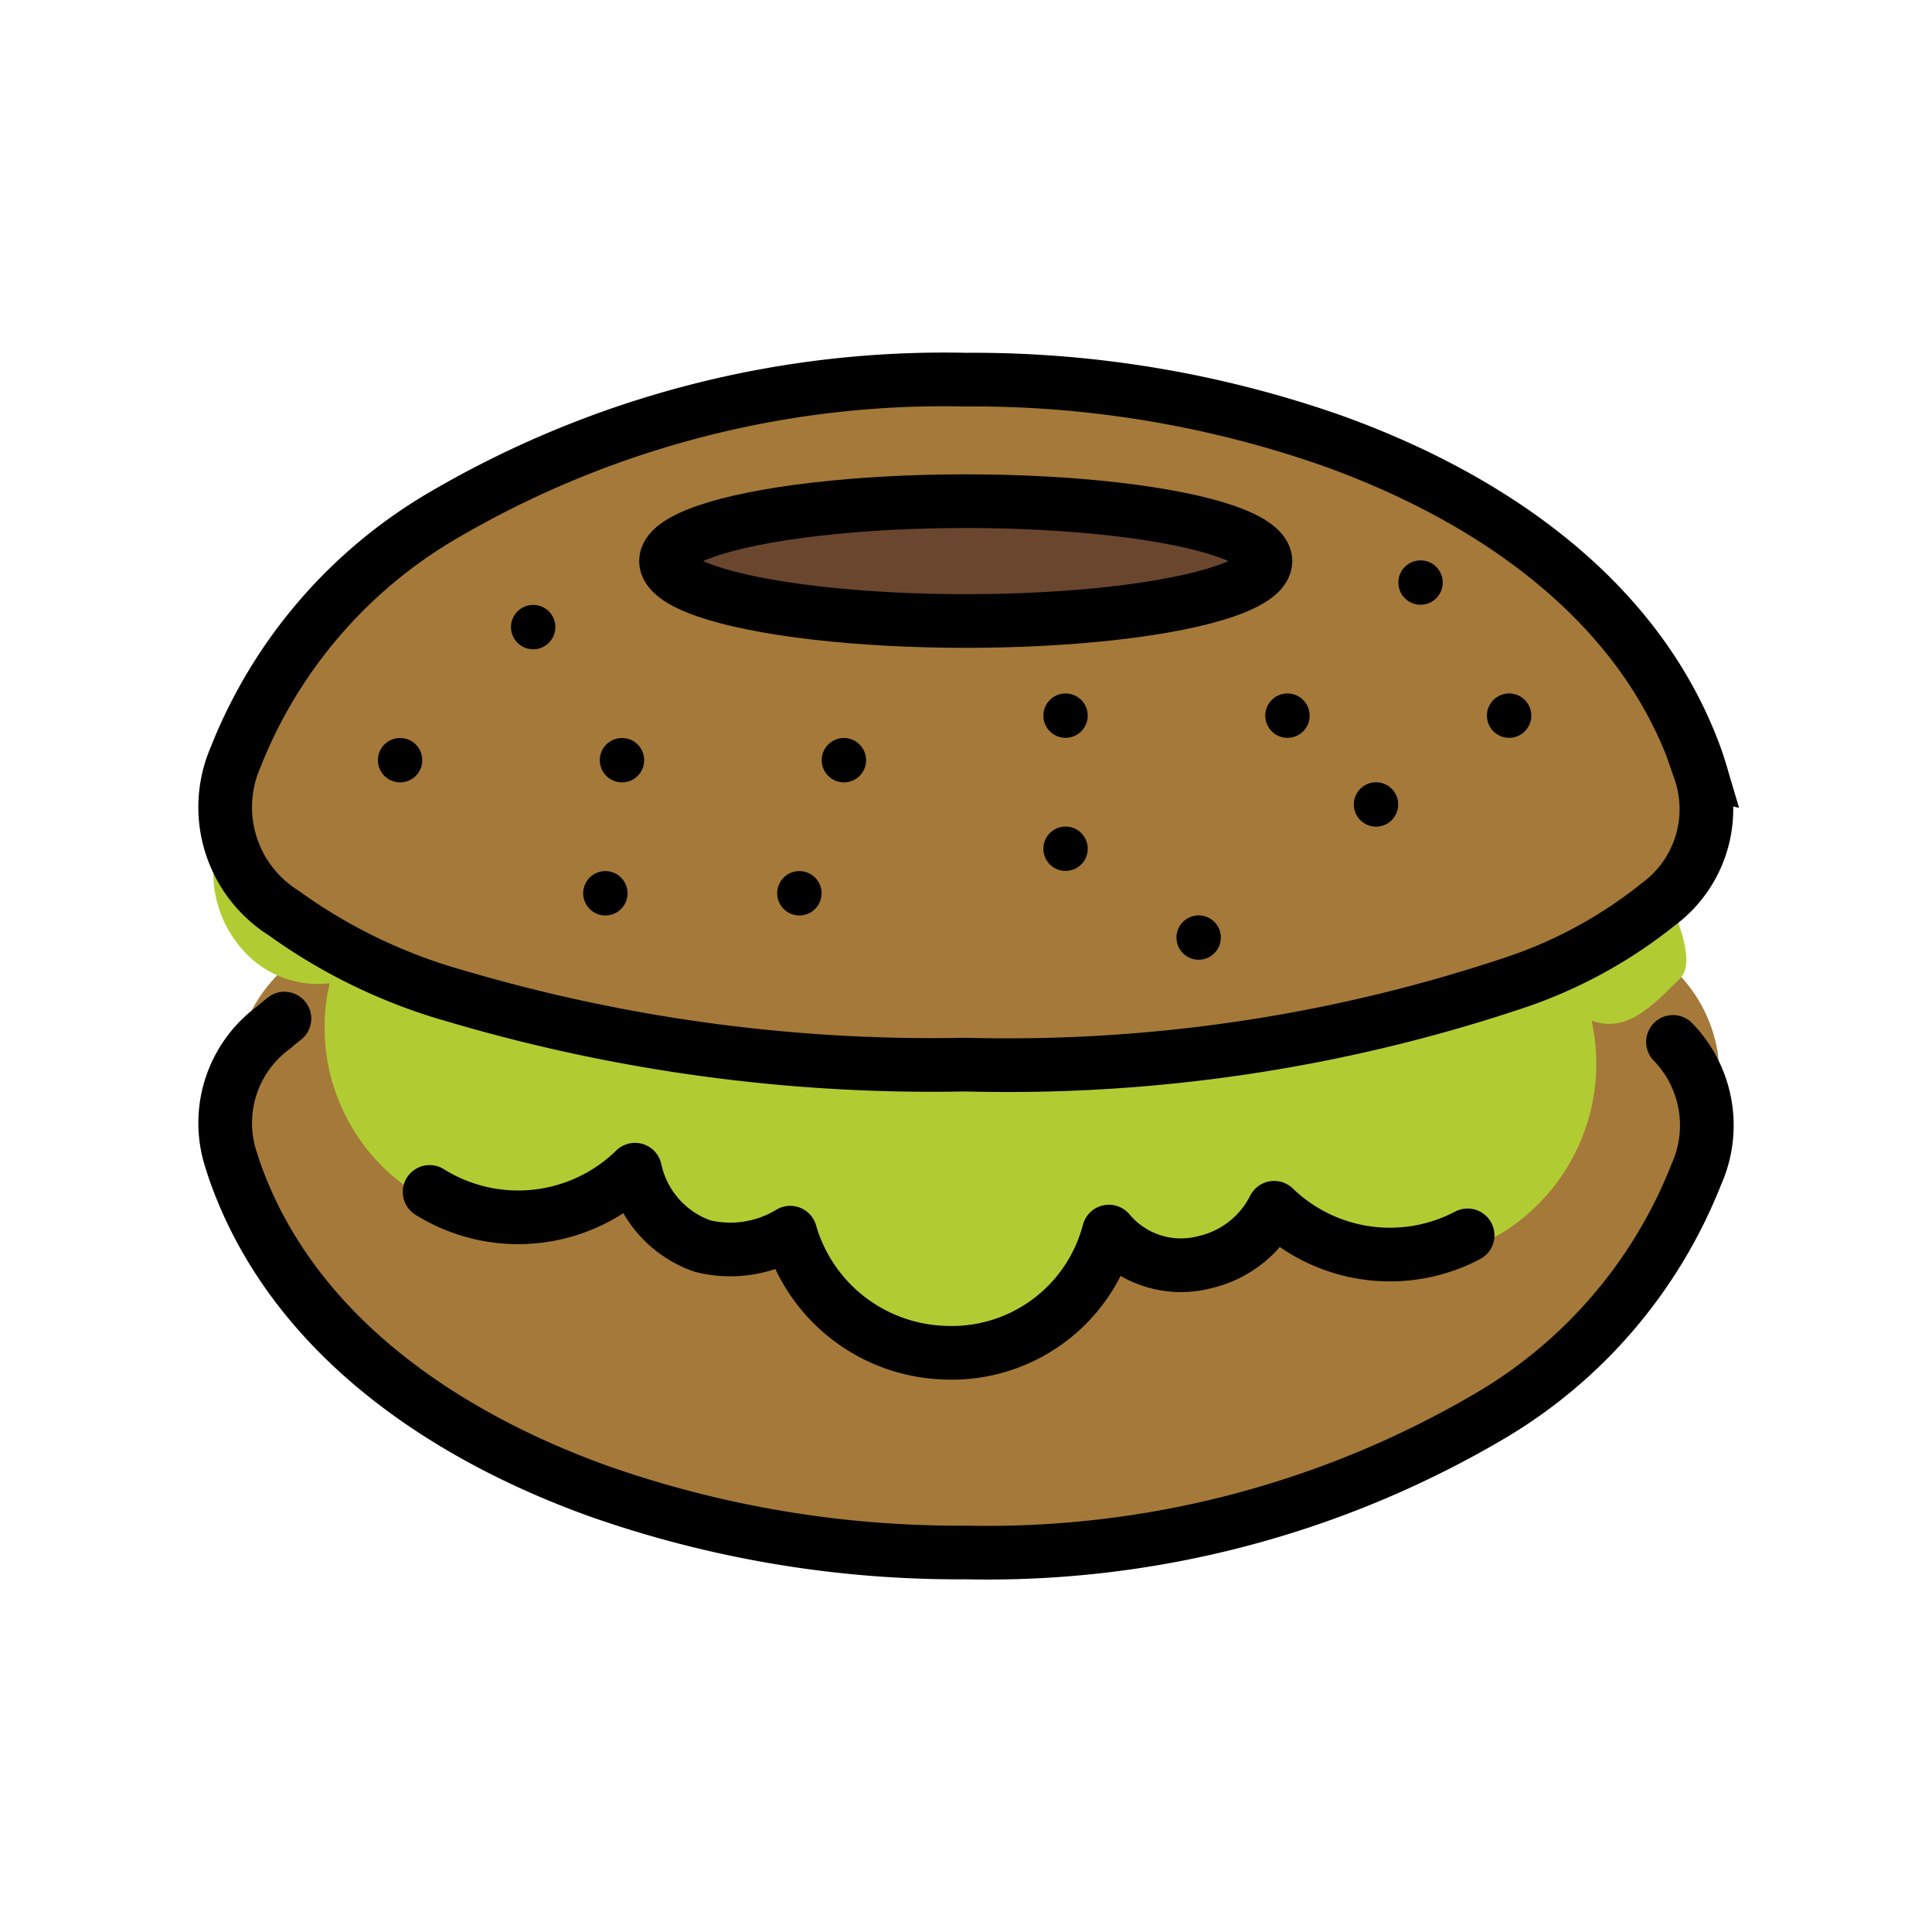 <?xml version="1.0" encoding="utf-8"?>
<!-- Uploaded to: SVG Repo, www.svgrepo.com, Generator: SVG Repo Mixer Tools -->
<svg width="800px" height="800px" viewBox="0 0 72 72" id="emoji" xmlns="http://www.w3.org/2000/svg">
  <g id="color">
    <path fill="#6a462f" stroke-width="1.447" d="m62.08 27.87q-0.059-0.203-0.134-0.411c-2.15-6.021-7.764-9.784-13.55-11.87a40.48 40.48 0 0 0-13.68-2.282c-0.906 0-1.818 0.032-2.731 0.087a39.63 39.63 0 0 1 11.45 2.195c5.787 2.083 11.4 5.847 13.55 11.87q0.075 0.208 0.134 0.411a4.409 4.409 0 0 1-1.557 5.012 17.33 17.33 0 0 1-5.465 2.953 56.24 56.24 0 0 1-17.84 2.983q1.228 0.032 2.451 0.032a59.52 59.52 0 0 0 20.35-3.015 17.33 17.33 0 0 0 5.465-2.953 4.409 4.409 0 0 0 1.557-5.012z"/>
    <path fill="#a57939" stroke-width="1.447" d="m9.008 41.9q0.06 0.233 0.134 0.474c2.156 6.947 7.784 11.29 13.59 13.69a35.81 35.81 0 0 0 13.72 2.633 33.34 33.34 0 0 0 19.5-5.818 20.2 20.2 0 0 0 7.601-9.872 8.818 8.818 0 0 0 0.469-3.731 5.495 5.495 0 0 0-2.076-3.524 19.45 19.45 0 0 0-6.427-3.57 55.16 55.16 0 0 0-19.07-2.954 52.51 52.51 0 0 0-20.4 3.479 21.82 21.82 0 0 0-3.415 1.756 12.6 12.6 0 0 0-2.063 1.651 5.549 5.549 0 0 0-1.562 5.783z"/>
    <path fill="#b1cc33" stroke-width="1.447" d="m8.14 31.26a4.311 4.311 0 0 0 0.896 4.128 3.72 3.72 0 0 0 3.249 1.255 7.3 7.3 0 0 0 2.872 7.592 6.265 6.265 0 0 0 8.082-0.959 4.261 4.261 0 0 0 2.646 3.207 4.29 4.29 0 0 0 3.451-0.573 6.589 6.589 0 0 0 6.004 5.031 6.495 6.495 0 0 0 6.527-5.112 3.539 3.539 0 0 0 3.775 1.275 4.157 4.157 0 0 0 2.726-2.294 6.221 6.221 0 0 0 7.605 1.14 7.42 7.42 0 0 0 3.339-7.917c1.3 0.473 2.204-0.485 3.301-1.572 0.96-0.951-1.364-4.515-1.447-5.789"/>
    <path fill="#a57939" stroke-width="1.447" d="m63.74 27.87q-0.06-0.203-0.134-0.411c-2.15-6.021-7.764-9.784-13.55-11.87a40.48 40.48 0 0 0-13.68-2.282 36.95 36.95 0 0 0-19.45 5.042 18.17 18.17 0 0 0-7.772 9.044 4.659 4.659 0 0 0 1.793 5.8 20.39 20.39 0 0 0 6.411 3.094 62.67 62.67 0 0 0 19.02 2.561 59.52 59.52 0 0 0 20.35-3.015 17.34 17.34 0 0 0 5.465-2.953 4.409 4.409 0 0 0 1.557-5.012z"/>
    <ellipse cx="36.37" cy="20.08" rx="11.17" ry="2.234" fill="#6a462f" stroke-width="1.447"/>
  </g>
  <g id="line">
    <path fill="none" stroke="#000000" stroke-linecap="round" stroke-linejoin="round" stroke-miterlimit="7" stroke-width="2" d="m10.6 37.96q-0.206 0.162-0.404 0.334a4.407 4.407 0 0 0-1.557 5.01q0.059 0.203 0.134 0.411c2.149 6.018 7.761 9.779 13.55 11.86a40.47 40.47 0 0 0 13.68 2.281 36.93 36.93 0 0 0 19.44-5.039 18.16 18.16 0 0 0 7.769-9.039 4.465 4.465 0 0 0-0.865-4.949"/>
    <ellipse cx="35.99" cy="20.91" rx="11.17" ry="2.233" fill="none" stroke="#000000" stroke-miterlimit="7" stroke-width="2"/>
    <path fill="none" stroke="#000000" stroke-miterlimit="7" stroke-width="2" d="m63.35 28.7q-0.06-0.203-0.134-0.411c-2.149-6.018-7.761-9.779-13.55-11.86a40.47 40.47 0 0 0-13.68-2.281 36.93 36.93 0 0 0-19.44 5.039 18.16 18.16 0 0 0-7.769 9.039 4.657 4.657 0 0 0 1.793 5.798 20.38 20.38 0 0 0 6.408 3.092 62.64 62.64 0 0 0 19.01 2.559 59.49 59.49 0 0 0 20.34-3.014 17.33 17.33 0 0 0 5.462-2.952 4.407 4.407 0 0 0 1.556-5.01z"/>
    <circle cx="23.18" cy="28.33" r="0.827" stroke-width="1.446"/>
    <circle cx="31.45" cy="28.33" r="0.827" stroke-width="1.446"/>
    <circle cx="19.87" cy="23.37" r="0.827" stroke-width="1.446"/>
    <circle cx="29.79" cy="33.29" r="0.827" stroke-width="1.446"/>
    <circle cx="14.91" cy="28.33" r="0.827" stroke-width="1.446"/>
    <circle cx="39.71" cy="31.63" r="0.827" stroke-width="1.446"/>
    <circle cx="39.71" cy="26.67" r="0.827" stroke-width="1.446"/>
    <circle cx="44.67" cy="34.94" r="0.827" stroke-width="1.446"/>
    <circle cx="47.98" cy="26.67" r="0.827" stroke-width="1.446"/>
    <circle cx="51.28" cy="29.98" r="0.827" stroke-width="1.446"/>
    <circle cx="52.94" cy="21.71" r="0.827" stroke-width="1.446"/>
    <circle cx="56.24" cy="26.67" r="0.827" stroke-width="1.446"/>
    <path fill="none" stroke="#000000" stroke-linecap="round" stroke-linejoin="round" stroke-miterlimit="7" stroke-width="2" d="m16.01 44.42a6.232 6.232 0 0 0 7.656-0.829 3.874 3.874 0 0 0 2.515 2.846 4.296 4.296 0 0 0 3.269-0.499 6.19 6.19 0 0 0 5.702 4.47 6.052 6.052 0 0 0 6.173-4.511 3.501 3.501 0 0 0 3.581 1.138 3.855 3.855 0 0 0 2.578-2.025 6.211 6.211 0 0 0 7.209 1.028"/>
    <circle cx="22.56" cy="33.29" r="0.827" stroke-width="1.446"/>
  </g>
</svg>